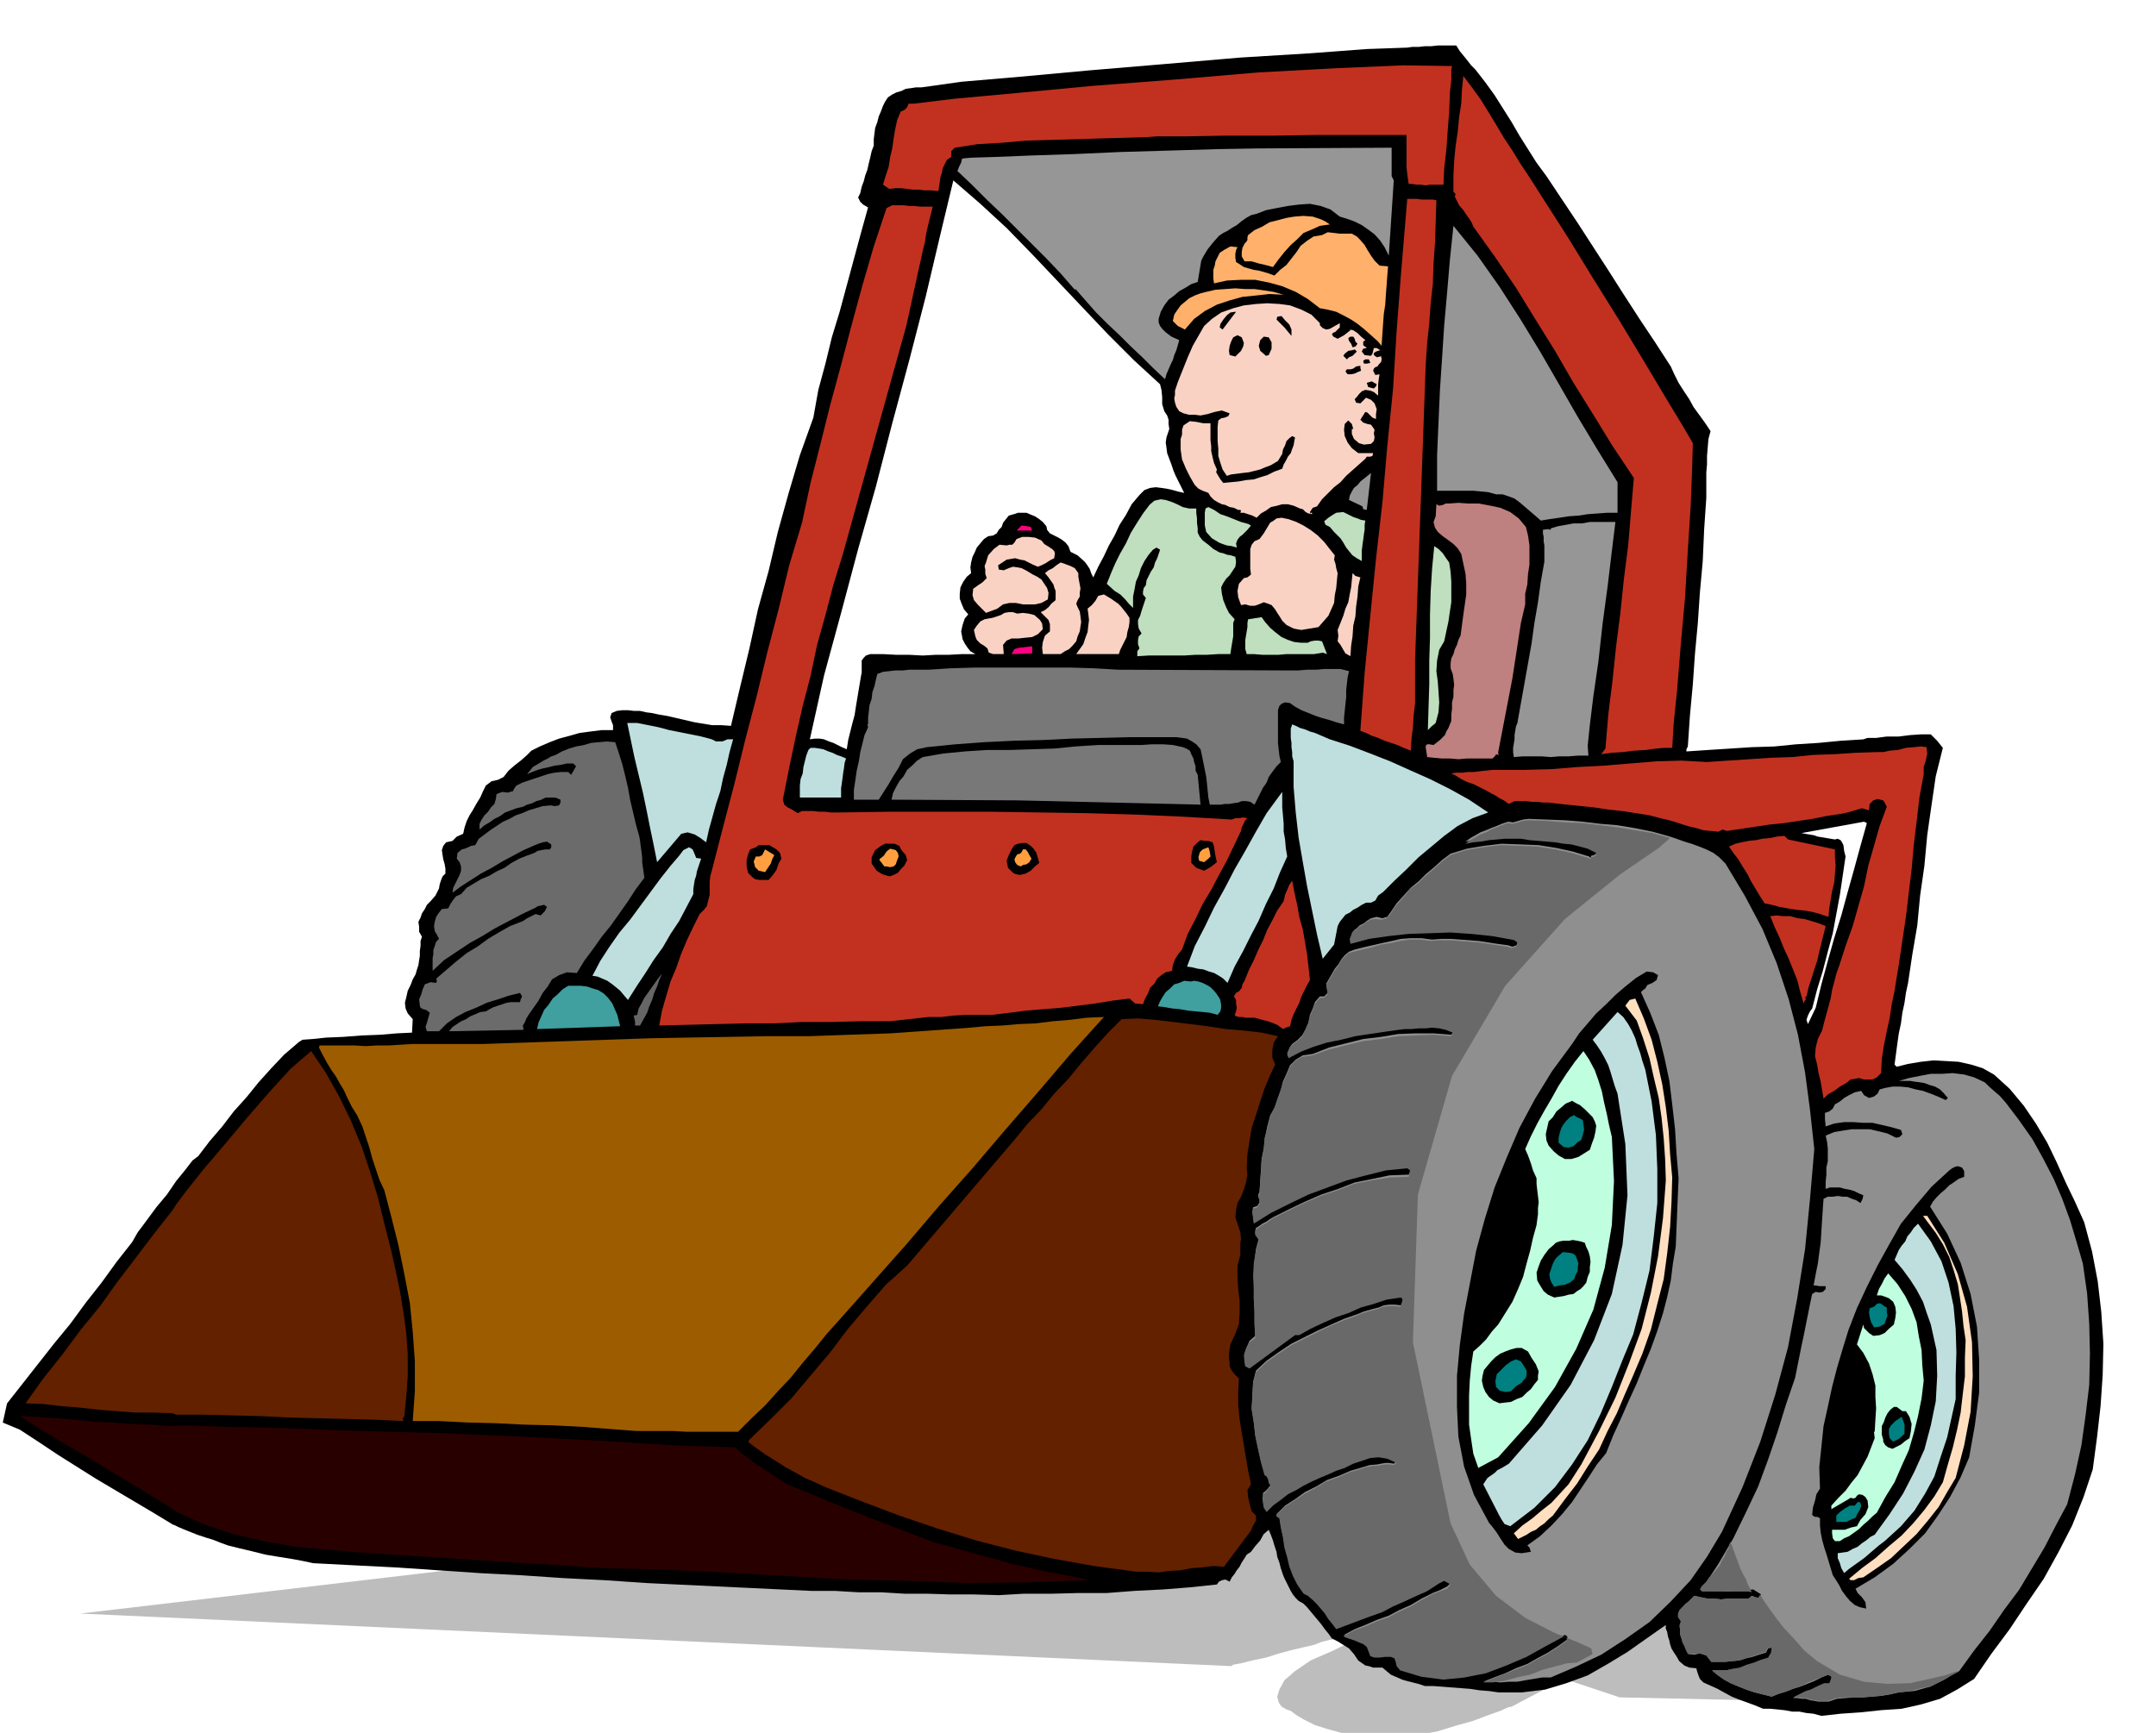 <svg xmlns="http://www.w3.org/2000/svg" fill-rule="evenodd" height="394.297" preserveAspectRatio="none" stroke-linecap="round" viewBox="0 0 3035 2440" width="490.455"><style>.pen1{stroke:none}.brush2{fill:#000}.brush4{fill:#632100}.brush7{fill:#409f9f}.brush8{fill:#bfdfdf}.brush10{fill:#c23120}.brush11{fill:#ff9f40}.brush12{fill:#787878}.brush13{fill:#969696}.brush14{fill:#fad2c4}.brush15{fill:#ff0080}.brush16{fill:#bfdfbf}.brush17{fill:#ffb06b}.brush18{fill:#8f8f8f}.brush20{fill:#bfffdf}.brush21{fill:teal}.brush22{fill:#ffdfbf}</style><path class="pen1" style="fill:#bdbdbd" d="m665 2207-552 65 1620 74 3-2 11-2 16-4 19-4 19-6 19-5 17-4 13-3 10-4 12-3 12-2h17v4l-8 5-16 8-32 14-22 15-15 13-7 13-3 10 2 8 4 6 7 4 6 2 8 6 10 6 16 8 19 6 26 7 33 3 43 1 24-3 27-5 26-8 25-7 21-8 17-6 11-5 5-1 74-39 78 26 183 4 195-209-1737-86-256 108z"/><path class="pen1 brush2" d="m10 1976 22-28 22-28 22-28 23-28 22-30 22-28 21-29 22-28 8-14 12-16 14-19 15-18 13-19 13-16 10-13 8-6 16-21 18-21 16-21 18-20 17-21 18-20 18-19 21-18 5-3 14-1 19-2 24-1 26-2 26-1 24-2 21-1 1-19-7-8-3-7-1-8 2-8 2-9 4-8 3-8 4-7 2-7 2-6 1-7 1-6v-7l1-7v-7l2-6-4-7v-7l-1-7 3-6 2-6 4-6 3-6 5-5 7-8 5-10 1-6 2-6 2-5 4-4v-7l-1-6-2-7-1-6-1-7 2-6 4-5 9-2 6-6 9-4 2-9 3-9 4-8 5-8 5-9 5-8 4-9 4-8 8-6 9-2 4-2 4-2 3-4 4-5 8-7 9-7 8-7 7-7 12-6 14-6 13-5 15-4 14-4 15-2 16-2h16v-7l-2-5-2-6 2-6 7-3 8-1h8l9 1h8l9 2 8 1 9 2 12 2 13 3 13 3 13 3 12 2 12 2h13l14 1 13-55 13-54 12-55 15-54 13-55 15-54 16-54 19-53 7-39 10-37 9-37 11-36 10-37 10-37 10-37 10-36-7-4-4-4-3-6 3-6 2-9 3-8 2-8 3-8 2-9 2-8 2-9 3-8v-9l1-8 1-8 3-8 2-8 3-7 3-8 3-6 4-6 6-4 6-3 7-2 6-3 8-1 6-1h8l57-8 82-7 98-9 107-9 105-9 98-6 80-6 57-2 7-1h9l9-1h9l9-1h26l5 8 9 11 7 9 6 6 14 18 13 18 12 19 12 19 11 19 12 19 12 19 14 19 22 33 22 33 22 34 22 34 21 33 22 34 22 33 22 34 5 11 6 12 7 11 8 12 6 11 8 11 8 11 8 12-3 11-1 12-1 12v12l-1 11v36l-3 44-2 45-4 44-3 44-4 43-3 43-4 43-3 44-2 4v3l30-2 31-2 31-2 32-1 30-3 32-2 31-3 32-2 6-2h12l15-2h17l16-2 15-1h14l9 9 8 10-10 40-6 41-6 42-4 43-6 42-4 42-7 41-6 40-3 14-2 14-3 14-2 15-3 14-2 14-2 15-2 15 3 3 16-4 18-3 18-2 18 1 17 1 18 4 16 5 16 9 22 20 20 24 17 25 16 27 13 27 13 29 13 27 13 29 11 41 8 42 5 43 3 45-1 44-3 44-5 44-6 45-13 39-16 40-19 37-21 38-24 35-24 36-26 35-24 35-24 15-24 13-27 8-27 6-29 2-28 3-29 2-27 3-11-3-10-1-10-2h-10l-11-2-10-1-10-1h-10l-12-5-11-4-11-4-10-4-11-6-9-5-11-5-9-4-5-5-2-5-2-6-1-4-10-1-7-3-7-6-4-7-4-6-3-5-2-6-1-5-2-6-1-6-2-5v-5l-27 19-27 19-28 17-28 16-30 11-30 9-33 4h-32l-14-2-13-1-13-2-13-1-13-1-13-1-13-1h-12l-9-3-8-2-8-2-7-2-9-4-7-3-6-5-6-5h-13l-6-2-5-1-10-7-6-9-7-8-8-5-8-5-8-4-5-7-5-6-5-7-5-6-5-6-5-6-5-6-5-5-7-4-4-4-4-5-3-5-3-6-3-6-3-6-2-5-3-9-2-8-3-8-1-7-3-9-2-7-3-8-3-7-7 6-5 9-7 8-6 8-6 4-3 5-4 6-3 6-4 5-3 5-4 5-3 6-6-3-5 1-4 2-3 4-38 4-38 3-40 2-39 3h-40l-38 1h-39l-35 2-35-1h-33l-32-1h-32l-33-2h-32l-34-2h-33l-231-11-59-4-59-3-59-4-58-3-59-4-59-4-59-3-58-3-14-3-16-3-19-3-18-3-20-5-17-4-16-4-11-4-10-4-10-3-12-4-10-4-10-4-7-3-6-3h-1l-28-17-27-16-27-16-27-16-27-17-27-17-27-18-26-17-24-10 6-27zm1130-935 7-1h7l6 1 7 3 6 2 6 3 6 3 7 3 2-13 3-12 3-12 3-11 2-13 2-12 2-12 2-12 1-6 1-5v-17l3-4 3-3 6-2h18l19 1h18l19 1 18-1h18l19-1h19l-7-4-4-5-4-6-3-6-2-11 2-9 3-9 5-6-6-7-3-7-3-8v-7l1-9 4-8 5-7 6-5-1-8 1-7 2-8 3-6 3-7 5-6 5-6 6-4 7-1 5-3 3-5 4-4 2-6 4-5 4-5 7-2 6-2h12l7 3 5 2 6 4 5 4 5 6 1 5 4 5 6 3 6 3 5 3 5 4 4 5 3 8 10 5 10 9 3 4 4 6 2 6 3 6 7-15 8-15 7-15 8-14 7-15 9-14 8-15 11-13 7-7 8-3 8-1 8 1 7 1 9 2 7 2 9 2-4-8-4-8-4-8-3-7-3-9-3-8-3-8-1-8-1-7 1-7 2-6 2-6-1-7v-6l-2-6-4-6-3-10v-10l-1-10-2-8-37-34-36-36-36-38-35-37-36-38-36-37-38-35-37-32-18 75-21 89-23 89-24 89-23 89-25 88-24 90-24 88-20 90zm1484 116-88 16 5 1 6 1 6 1 6 2 6 1 6 1 6 1 6 1 4-1 4 2 2 3 2 4 1 8 2 8-4 27-4 27-5 27-5 27-7 26-7 27-8 26-7 27-3 4-3 6-2 6 2 6 11-23 8-33 9-33 9-32 10-32 9-33 9-32 9-33 9-32-4-2z"/><path class="pen1" style="fill:#290000" d="m238 2008 22-1 59 2 84 2 105 4 114 3 117 5 111 6 97 6 88 3 3 3 7 6 8 6 12 9 11 7 12 8 11 7 9 6 25 10 26 11 25 10 27 11 26 10 26 10 26 10 27 10 26 7 27 8 27 7 28 8 27 6 27 6 28 5 28 6-85 3-85 1-87-3-86-2-87-5-87-5-86-4-84-2-248-16-46-3-46-3-46-4-45-4-45-8-43-10-42-14-39-18-8-6-18-11-26-16-32-19-36-22-36-21-35-21-28-18 25 1 26 2 26 2 27 3 26 1 26 2 27 1 27 2z"/><path class="pen1 brush4" d="m243 1704 5-8 15-20 23-29 29-34 31-37 32-37 31-34 29-25 21 31 19 34 16 33 15 36 12 36 11 36 9 37 10 39 6 27 6 29 5 30 4 30 2 29v30l-2 29-3 29-2 2 1 4-42-2-40-1-40-1-39-1-40-2-40-1-40-1h-39l-5-2-27-1h-26l-26-2-25-2-27-3-25-2-26-3-25-1 25-35 27-34 26-35 27-33 25-35 26-34 25-33 26-33z"/><path class="pen1" style="fill:#9e5c00" d="M450 1472h48l17 1 16-1h17l16-1 17-1h99l234-8 53-1 57-1 57-1h58l57-2 58-2 56-4 56-4 21-2 24-1 23-2 24-1 24-3 24-2 24-3 24-1-47 52-46 54-46 53-46 54-47 53-46 54-47 53-47 53-18 20-17 21-17 20-17 21-18 19-18 20-19 18-19 19h-73l-18-1h-52l-39-3-39-3-40-2-40-1-40-2-40-1-39-2h-38l3-42v-42l-3-42-4-40-8-42-8-39-10-40-10-38-7-15-5-15-5-15-4-15-5-15-5-15-7-15-8-13-6-12-5-11-6-10-5-9-7-10-6-10-6-11-5-10 1-3z"/><path class="pen1" style="fill:#6b6b6b" d="m598 1386 8-3 8 1 1-3-1-3 14-12 14-12 15-12 15-9 15-11 15-9 16-9 18-7 6-4 6-3 6-3 7 2 6-6 3-6-4-3-4 1-5 1-3 2-19 9-19 10-19 10-18 11-18 10-18 12-18 12-16 15v-18l1-5v-6l2-6 2-6 4-4-3-6-3-5-1-7 1-6 2-7 4-6 4-5 9-1 3-6 4-6 4-5 7-3 8-9 10-6 10-6 12-5 10-6 11-5 10-7 11-6 10-4 11-4 5-3 5-1 6-1h6l2-3v-4l-6-4-6 1-6 2-5 2-16 7-15 8-15 8-15 9-15 8-14 9-14 9-12 9 1-7 3-6 3-6 3-6 2-6v-6l-2-6-4-5 1-8 6-5 4-1 5-2 4-2 6-1 5-9 8-6 8-6 9-6 9-6 9-4 9-5 9-3 9-4 10-3 10-3 11-1 6 1 6-1 2-4v-4l-7-3h-14l-6 3-7 2-6 3-7 2-6 3-9 2-8 3-8 3-7 5-8 4-7 5-7 4-7 6v-8l3-6 4-6 5-5 4-6 5-5 2-7 1-7 8-3 8 1 3-1 4-1 2-4 3-4 8-4 9-3 9-3 9-3 9-3 9-2 9-1h11l4 4 1-2 2-3 2-4 2-3-4-4h-9l-9 2-8 1-8 2-9 2-7 2-8 3-7 3 8-10 10-6 5-3 6-3 5-3 6-2 9-5 10-4 10-3 11-2 10-3 11-1 11-1 12 1 5 15 5 16 4 16 4 17 3 17 4 17 4 17 5 18 1 6 1 8 1 7 1 8v7l1 7 1 7 1 8-12 16-11 17-12 17-12 17-13 16-12 17-12 16-11 18-14-1-11 4-10 6-6 10-7 9-6 11-7 10-7 10-3 5-2 5-3 5 1 6-105 2 5-6 6-4 6-4 7-3 6-4 7-3 7-3 8-1 5-3 6-3 6-2 6-2 6-2 6-1h13l1-4 2-4-3-5-16 4-15 5-16 5-15 7-15 6-13 7-13 9-11 11h-17l-2-6 2-6 2-7 2-7-5-4-4-1-4-2-1-3-1-9 3-7 2-7 3-7z"/><path class="pen1 brush7" d="M800 1388h17l9 1 9 3 7 2 8 5 6 6 6 8 3 7 4 9 2 8 2 8-117 4 2-9 4-9 4-9 6-7 6-9 7-6 7-7 8-5z"/><path class="pen1 brush8" d="m944 1219 6-7 6-7 6-8 8-4 5 3 3 7 2 5 7 1-2 6-2 6-2 6-1 6-2 6-1 6-1 7v7l-10 19-10 19-12 18-11 19-13 18-12 19-12 18-12 19-6-7-5-6-6-5-5-4-7-5-7-3-7-3-7-1 11-21 13-20 14-20 15-18 14-19 14-19 14-19 15-19z"/><path class="pen1 brush8" d="M883 1018h14l15 3 15 3 15 4 15 3 15 3 15 3 15 4 6 3h9l7-3h8l-5 18-4 18-5 18-4 19-6 18-5 18-5 18-4 18-8-6-8-5-10-3-9 2-34 40-5-25-5-24-5-25-5-24-6-25-6-25-5-24-5-24z"/><path class="pen1" style="fill:#666" d="m897 1429 2-9 4-7 4-8 5-7 5-7 5-7 5-7 5-6-4 9-3 9-4 9-3 10-4 9-3 9-5 9-5 9h-7v-5l-1-5-1-4 5-1z"/><path class="pen1 brush10" d="m985 1287 6-6 4-5 2-8 2-8v-18l1-9 2-7 16-62 16-61 15-61 16-61 15-62 16-61 15-62 18-60 12-56 14-55 14-56 15-55 15-57 15-55 16-55 18-54 8-4h16l8 1h7l9 1h17l-3 12-3 12-3 13-2 13-3 12-3 14-3 13-3 14-14 64-90 324-13 42-11 42-12 43-9 43-11 42-10 44-9 43-9 45 2 7 5 4 6 3 8 5 6-3h16l8 1h8l8 1h16l69-1h139l69 1 68 1 68 2 68 3 68 4 5-2h6l5-1 6 1-3 3-3 6-2 4-1 5-10 21-10 21-11 20-11 21-12 20-10 21-11 21-8 22-5 6-5 8-3 8-1 8-9 2-6 4-6 5-4 7-6 6-3 8-4 7-3 8-11-1-8-7-24 3-24 4-24 3-24 3-25 2-24 2-24 3-24 3h-37l-18 1-17 2h-18l-18 2-18 2-18 2h-42l-40 1h-41l-40 2h-41l-40 1-41 1-40 1 4-21 6-21 6-20 8-19 7-20 8-19 9-19 9-18z"/><path class="pen1 brush2" d="m1064 1193 4-3h15l5 3 5 3 5 5 2 8-4 7-3 9-5 7-6 7h-13l-6-1-4-3-6-6-2-9v-9l2-8 3-7 8-3z"/><path class="pen1 brush4" d="m1054 2028 30-29 30-30 27-32 27-32 25-33 27-32 27-31 30-27 151-177 18-22 20-21 18-22 20-21 18-22 19-22 19-21 19-19 23-1 24 2 25 3 25 3 24 3 26 4 24 2 26 3 23 5-6 9-2 11v10l4 10-8 17-7 17-6 18-6 19-6 18-3 18-3 19-1 19 1 10-2 11-3 10-4 10-5 9-2 10-1 10 4 12 3 9 1 10-1 5v17l-4 15v16l1 17 2 17v16l-1 16-5 14-7 15-1 6-1 7v6l1 7v5l3 6 4 5 6 6-1 19v19l2 19 3 19 3 18 3 18 3 18 4 19-5 8 1 10 2 9 3 11 6 6v7l-4 7-3 7-38 51-16-1-15 2-15 1-15 3-16 1-15 2-16-1h-16l-59-8-56-10-56-12-54-14-55-17-53-18-53-20-51-20-15-7-14-6-14-8-13-7-14-9-13-8-13-9-12-9v-3z"/><path class="pen1 brush11" d="M1064 1206h5l4-2 2-4 2-4 13 8-3 6-2 6-4 6-4 6-9-2-5-5-2-8 3-7z"/><path class="pen1 brush8" d="M1141 1053h6l6 1 6 1 7 3 6 2 6 3 6 2 7 3-2 6-1 8-1 6-1 8-1 7-1 7v13h-58v-17l1-9 3-8 1-9 2-8 2-8 3-8 3-3z"/><path class="pen1 brush12" d="m1222 1024-1-4h1v-9l1-9 1-9 3-9 1-9 3-9 2-9 2-8 8-3 9-1 9-1h10l9-1h27l31-2 34-1h135l33 1 34 2 232 1h22l12-1h13l11-1h23l12 3-2 9-1 9-1 9v10l-1 9-1 10-1 9v10l-11-3-9-3-11-3-9-3-10-4-10-4-9-5-7-5-7-1-5 2-3 3-2 6v46l1 9 1 9 2 9-6 6-6 8-5 7-3 8-5 7-4 8-4 8-4 8-6-4-6-1h-6l-5 2-7 1-6 1h-6l-6 1h-15l-2-10-1-10-1-10-1-9-2-10-2-10-2-10-2-9-6-7-6-4-7-4-7-1-8-1h-66l-40 1-42 1-40 2-41 1-41 2-41 3-40 4-14 3-10 6-10 8-6 12-7 11-7 12-7 11-7 11h-35v-14l2-13 2-14 3-13 2-13 3-12 3-12 5-11z"/><path class="pen1 brush2" d="m1240 1191 6-3h13l7 3 3 6 6 7 2 7-4 8-5 5-4 5-6 3-6 2-10-3-8-5-7-10v-9l5-10 8-6z"/><path class="pen1 brush11" d="m1239 1209 5-4 4-6 5-4 8 2 3 4 1 5-2 5-2 6-3 3-5 1-5-1h-3l-7-9v-1l1-1z"/><path class="pen1 brush10" d="m1268 157 5-2 4-4 2-5h7l58-7 87-8 106-10 117-9 117-10 111-6 93-4 69 1-1 5v14l-2 19-1 26-2 26-2 28-3 26-1 23h-19l-6 1-7-1h-6l-6-1h-5l-1-7-1-7-1-9v-46h-125l-65 1h-66l-55 1h-40l-14 1-34 1-34 1-34 1-34 1-35 1-34 3-34 2-32 5-5 5v8l-6 4-3 6-3 6-1 6-2 6-1 7-1 6-1 7-11-1h-9l-8-1h-8l-8-1-8-1h-9l-8 1-9-6 4-13 4-12 2-13 3-13 2-14 2-12 3-14 5-12z"/><path class="pen1 brush12" d="m1299 1066 29-5 31-3 31-2h32l31-1 31-1 31-3 31-2h61l15-1h15l14 1 14 3 5 2 5 3 2 5 3 6 1 5 2 6v6l3 6 4 42-257-6-178-1 2-9 4-8 5-9 6-7 5-9 7-6 7-7 8-5z"/><path class="pen1 brush13" d="m1356 223 12-1 33-1 49-2 61-2 67-3 69-2 66-2 58-1 188-1v40l3 6-7 106-6-12-6-9-8-9-8-6-10-7-10-5-11-4-10-3-13-10-14-5-15-3-15 1-16 2-16 3-15 3-13 5-8 2-7 4-7 5-6 5-7 4-6 4-6 3-6 4-8 9-8 10-3 5-3 5-3 6-1 6-4 24-9 3-8 5-9 5-7 6-8 6-6 8-5 9-3 10v5l2 5 3 4 5 5 8 6 11 5-2 7-2 7-3 7-2 7-3 6-3 7-3 7-2 7-17-16-15-15-17-16-15-15-17-16-16-16-15-17-14-16-1 1-20-23-20-21-21-21-20-20-21-21-21-20-21-21-21-20-1 2 3-8 3-6 1-5 2-1z"/><path class="pen1 brush14" d="m1389 814-2-6v-6l-1-5 2-5 3-10 8-9 8-6 10 1 4-1h4l3-3 3-5 8-3h9l9 1 9 4 4 5 8 5 3 2 3 3 1 3-1 7-6 3-6 4-6 3-5 2-7-3-6-3-6-3-6-1-7-2-6 1-6 1-6 4-6 4 1 6 7 1 7-3 6-2 7 1 5 1 6 3 5 3 5 3 6 3 6 4 4 6 4 6 2 7-1 9-9 5-9 2h-17l-10-2h-9l-9 2-8 6-16 6-6-6-5-5-6-7-2-7 1-9 7-5 6-4 6-6zm-3 58 5-1 6-1 6-2 6-2 5-3 6-1h6l6 2 8-1 8 1 8 2 8 7 3 5 1 8-7 7-8 4-10 1-9 1h-10l-7 3-5 6 1 13h-15l-6-2-2-6-5-4-5-3-5-5-2-5-2-9 4-6 5-6 6-3z"/><path class="pen1 brush2" d="m1428 1190 5-2 6-1h6l6 4 4 4 4 6 2 7 2 7-6 5-6 6-7 4-8 2-6-1-4-2-4-4-3-3-2-10 3-8 4-8 4-6z"/><path class="pen1 brush15" d="M1453 910v10l-29 1 4-7 7-2 9-1 9-1z"/><path class="pen1 brush11" d="M1440 1196h4l3 4 2 4 3 5-3 5-4 3-5 1-3 2-5-2-3-4-1-4 2-4 2-3 4-1 2-2 2-4z"/><path class="pen1 brush15" d="m1446 741 5 1 2 5h-22l7-7 8 1z"/><path class="pen1 brush14" d="M1486 845v-13l-2-5-1-4-7-10-5-6 5-4 6-3 5-4 6-4 6 2 8 3 6 3 5 7v5l1 6 1 5 1 6-1 5v6l-3 5-2 5 2 5 3 6 1 7 1 8-1 6-1 7-3 7-2 7-5 6-5 5-6 3-6 4h-25l-1-9 1-8 3-9 7-6v-10l-2-6-6-6-5-5 6-3 5-4 4-5 6-5zm45 12 6-5 5-6 4-7 8-2 10 6 10 7 4 4 4 5 4 5 4 6v6l-1 7-2 7-1 7-3 6-3 6-3 6-2 6h-60l5-7 5-7 3-9 3-8 1-9 1-8-1-9-1-7z"/><path class="pen1 brush16" d="m1618 711 7-6 9-2 7 1 9 3 7 3 8 4 9 2h10v6l1 8v6l1 8v6l3 6 4 5 8 6 7 6 9 5 5 1 5 2 6 1 6 2 1 7-1 7-4 6-4 6-5 5-4 6-3 6 1 9 2 9 4 10 4 8 8 9-2 5v19l-1 6-1 6-1 6-1 7h-17l-16 1h-16l-16 1h-50l-16 1v-7l3-4-2-6v-6l1-5 4-4-4-7-1-6v-6l3-6 2-7 2-6 2-6 2-6-4-5v-4l1-5 3-4 1-7 3-6 3-6 4-6 2-7 3-6 2-6 2-6-5-3-5 3-6 7-6 9-5 10-3 10-4 9-2 11-2 10v16l-6-6-5-6-7-7-8-5-11-10 6-15 6-14 7-14 8-14 7-15 8-13 9-14 9-12z"/><path class="pen1 brush7" d="m1676 1382 5-1 6 1 6 2 6 3 5 3 5 5 4 5 4 6 1 3 1 6v4l-1 5-4 5-11-3-10-1-11-1-10-1-11-2-11-1-11-2-9-1 3-7 4-7 4-6 6-5 6-6 7-2 7-3 9 1z"/><path class="pen1 brush17" d="m1698 411 13-3 14-1 14-1 14 1h13l14 2 13 2 14 4-20-1-18 2-20 2-18 5-18 6-17 9-15 11-13 15-10-5-7-7 2-9 4-6 5-7 6-5 6-5 8-4 8-3 8-2z"/><path class="pen1 brush17" d="m1940 481-10-9-9-8-10-8-9-6-11-6-10-5-12-3-11-2-17-13-17-10-19-8-18-5-20-4h-20l-20 1-18 4-1-7v-12l2-6 1-6 3-6 3-6 6-4 9-5 10 1-2 4-1 5v6l1 6 5 3 6 4 7 2 7 2 7 1 7 2 7 2 8 3 8-8 9-7 7-9 7-9 6-9 9-7 9-6 12-2 8-4 9 1 8 1h17l7 4 5 5 6 7 4 7 5 8 5 7 7 7 12 1-1 12-1 14-1 13-1 15-2 13-1 14-1 14-1 15v2l-5-6z"/><path class="pen1 brush14" d="m1946 495-3-2-6 2-3 2v3l4 3 5-1 1-1 1 5-1 4-3 3-2 3-3 1-2 2-1 3 3 6 6-1-1 6-1 8v16l-6-5-5-2-7-1-5 2-4 4-3 4-3 3 2 5 6 1 4-4 4-4 7 3 5 5 3 8-1 7v7l-5-2-3-3-4-4-3-1-7 11 4 4 6 2 5 1 5 7-1 5 1 6-1 5-4 4-10 1-7-2-7-6-3-7v-7h2l-2-7-5-5-5 5-1 8 1 9 4 9 6 8 9 7h21l-1 4-3 1h-5l-2 3-9 8-9 8-9 8-8 9-9 7-8 8-9 9-7 10-6 2-2 3-2 3 1 3v-2h2v2l-5-1-4-2-4-4-4-1-9-4-8-2h-8l-7 2-9 2-7 5-7 4-6 6-6-3-6-2-6-2h-5l1-3-1-1h-3l-6-3-6-1-6-3-5-1-6-3-5-3-5-5-3-5-8-3-6-3-5-5-3-5-4-7-3-6-3-6-2-5-3-7-1-7-1-7v-15l2-6v-7l2-6 9-6 9 1 10 2h10v24l1 8v7l2 9 2 8 4 9-1 4 3 5 3 5 4 5 10-1 11-1 11-2 11-1 9-3 10-3 10-5 11-4 2-6 3-5 3-6 4-5 2-6 2-5 1-6 1-5-4-2-4 3-4 4-2 6-3 6-1 6-3 5-3 5-5 3-5 3-8 3-7 3-8 2-8 2-9 1-8 1-8 1-6 2-6-9-3-9-3-10v-10l-1-11v-20l1-9 4-3 5-1 5-2 2-4-11-4-10 2-10 3-10 2-8-1h-8l-8-2-6-3-4-6-2-6-1-6 1-5v-6l2-6 2-6 2-5 6-15 6-15 7-16 8-14 8-14 11-10 13-9 17-6 15-4 17-2 16-1 17 1 15 2 16 6 14 7 12 12v3l4 4 5 2 5-1 14-8v6l-6 6-4 2-1 2 2 3 6 3 9-5 9-7-1-1 5 1 6 4 5 5 6 5-3 2v5l5 4-5 1-2 4 4 5 9 1 2-3 1-4 1-4h4l8 5z"/><path class="pen1 brush8" d="m1783 1145 22-30v22l1 11 1 12v11l2 11 1 12 2 12-10 22-9 23-11 22-10 23-11 21-11 22-12 22-10 23-6-6-6-4-7-4-7-2-8-3-8-1-8-2-7-1 11-29 14-27 13-27 15-27 14-27 15-26 15-27 15-26z"/><path class="pen1 brush2" d="m1686 1186 4-3 6 1h5l6 2 2 6 1 7 1 6 2 9-9 7-9 5-11-4-7-7v-9l1-7 2-7 6-6z"/><path class="pen1 brush11" d="m1693 1196 8-3 2 6 1 7-4 4-5 4-7-2-1-5 2-7 4-4z"/><path class="pen1 brush16" d="m1701 714 8 4 9 6 9 3 10 4 10 4 11 3 1 1 2 1-5 6-7 7-4 3-3 4-2 5 1 6-7-2-7-1-6-2-5-2-10-6-8-9-2-9v-18l1-6 4-2z"/><path class="pen1 brush2" d="M1739 439h1l-19 25-4-3 1-5 4-6 5-6 5-4 7-1zm3 33 6 3 3 8-1 5-3 6-4 4-4 4-8-2-1-6 1-7 2-6 3-6 6-3z"/><path class="pen1 brush10" d="m1740 1408-3-5 3-5 4-2 4-5 1-5 3-5 6-15 7-14 6-14 7-14 6-15 7-13 7-14 9-13 2-9 3-7 3-7 4-6 3 16 4 18 3 17 5 18 3 17 3 18 2 18 2 18-4 7-4 8-4 8-3 9-4 8-4 8-3 8-2 9-6 2-4 2-1-1-3-2-4-3-5-2-8-3-8-2-11-3h-12l-5-1h-4l-5-1-2-2 2-5 1-5-1-6v-5z"/><path class="pen1 brush14" d="m1751 814 5-1 5-4-1-8v-28l2-6 4-5 7-3 6-8 6-10 3-5 5-3 4-3 7-1 10 2 11 4 10 5 11 7 9 7 9 9 7 9 8 10-1 6 2 6 1 6 2 7-1 10-1 11-2 10-1 11-4 9-4 9-7 8-7 8-6 1-6 1-6 1-6 1-6-1-5-1-6-3-4-2-6-6-3-5-4-6-3-5-5-6-5-2-6-2-7 3-6 2h-6l-7-2-6 1-4-11-1-9 2-10 7-8z"/><path class="pen1 brush17" d="m1757 331 9-7 11-5 10-6 12-3 11-3 12-2 13-1 13 1 6 2 6 2 6 3 6 4-14 2-11 5-12 5-9 9-9 8-9 10-8 10-8 11-11-3-9-2-10-3h-10l-4-7v-6l1-6 3-6 2-2 2-3v-4l1-3z"/><path class="pen1 brush18" d="m1767 1881-1-18v-17l-1-17v-35l1-18 2-17 4-15-5-7v-4l1-4 5-3 4-3 6-3 4-3 5-3 22-11 23-11 23-10 24-8 23-9 25-5 24-5 27-1 2-4 1-4-5-3-30 3-28 7-27 7-27 10-27 10-27 13-26 13-24 15-1-8-1-7 1-6 6-2 3-5v-5l-2-5 2-5 1-15 1-15 1-16 3-15 2-16 3-15 4-15 7-13 4-12 4-11 3-12 5-11 5-12 8-8 10-6 14-2 23-9 24-6 24-6 25-3 24-4 25-1h25l25 2 2-3v-3l-9-4-9-1-10-1-9 1h-10l-10 1h-10l-9 1-21 3-20 3-20 3-19 5-20 4-19 6-18 7-17 9-3-5 2-4 2-5 3-4 8-6 6-6 5-9 4-9 2-11 4-9 3-9 7-8h6l5-5-2-13 4-7 4-7 4-7 5-6 4-7 5-6 6-5 8-3 12-3 13-3 13-3 14-3 13-3 14-1h15l15 2 13-1h14l13 1 13 1 13 1 13 2 13 2 15 2 6 2 6-2 1-3 1-3-5-3-4-1-28-5-28-3-29-2-29 1-30 1-28 4-27 4-26 7-1-7 1-6 3-5 4-3 4-4 6-3 5-4 5-3 8-2 8 2 3-1 4-1 2-3 3-4 8-12 10-11 10-11 11-9 10-10 12-10 11-10 12-9 23-7 24-4 25-3 27 1 25 1 25 4 23 5 23 7 2 2 1-3 4-1 3-2v-3l-11-6-11-3-12-3-11-2-13-2h-12l-12-1-12-1-12-2h-23l-10 1h-12l-11 2-11 1-11 2 7-5 7-4 7-4 8-3 7-3 8-3 7-3 9-3 7 1 7-2 7-2 8-1 25 1 26 1 25 2 25 3 24 2 24 4 25 5 25 7 9 3 11 4 10 3 11 4 10 4 10 5 8 6 9 9 27 45 25 47 20 48 17 51 13 50 10 53 7 53 6 55-6 70-7 71-11 69-13 69-18 67-21 66-25 64-29 63-21 35-23 33-28 30-30 29-34 24-34 22-36 17-35 15h-12l-12 2-12 2-11 2h-12l-12 1-12-1h-12l15-6 16-6 15-7 16-6 14-8 15-8 14-9 14-10-1-4-3-2-26 14-27 15-28 12-29 11-30 5-30 3-31-4-30-9-5-5-2-5-2-6-5-2h-8l-7 1h-8l-6-2-2-8-3-5-5-4-4-2-7-3-6-2-6-2-4-2 15-8 15-6 16-7 17-6 15-8 16-7 15-9 16-8 10-4 10-5 5-5-9-5-8 4-9 5-7 6-16 7-16 7-16 7-15 8-17 6-16 6-16 6-16 6-6-8-4-7-6-8-4-6-6-7-6-5-7-6-6-3-8-13-6-12-6-14-3-13-4-14-3-14-3-14-2-12-2-2-2-2 12-12 14-9 14-10 16-8 15-9 17-6 16-7 17-5 10-3 11-1 5-1 6-1h6l6 1 5-4-13-6-12-1-12 1-12 4-13 4-12 6-12 4-11 5-12 5-11 5-11 6-11 7-11 6-10 7-11 8-9 9-4-7-2-6v-12l3-2 3-3 3-4 3-2-3-5-1-5-2-4-3-2-6-18-4-18-4-19-2-18-3-19 1-19 1-18 4-16 15-14 17-12 18-12 18-9 18-9 20-9 18-8 20-7 7-3 7-2 7-2 8-2 7-3 8-1h7l9 1 2-5 1-5-3-3-20 3-18 6-18 5-18 7-18 6-18 8-17 9-16 9h-5l-65 47-5-2-2-6v-11l3-9 4-9 8-7z"/><path class="pen1 brush16" d="m1776 869 5 7 7 8 7 6 9 7 9 4 9 3 9 1h10l4-2 6-1h5l5 1 7 18-6-2-6 1-6 1h-39l-11 1h-23l-12-1h-10l-2-7v-13l1-6 1-6 1-6v-6l1-5 19-3z"/><path class="pen1 brush2" d="m1779 474 7 1 4 7v9l-4 9-4 1-1-1-7-6-2-7 2-8 5-5zm25-29 5 6 6 6 3 7v9l-5-6-5-6-6-6-5-5 1-4 6-1z"/><path class="pen1 brush8" d="m1819 1020 5 2 6 3 7 2 7 3 7 2 7 3 7 3 7 3 28 9 29 11 28 11 29 13 27 12 28 14 27 15 27 18-22 8-21 11-19 14-18 15-18 15-17 17-17 16-16 16-7 5-4 7-6 3h-7l-6 3-6 4-6 3-5 4-6 3-4 5-4 5-3 6-5 26-16 20-8-34-7-34-7-34-6-34-6-35-4-35-3-36v-36l-2-7v-6l-1-7v-6l-1-7v-13l2-6z"/><path class="pen1 brush2" d="m1873 449-1 1-4 2-6-4 5-2 6 3z"/><path class="pen1 brush16" d="m1870 729 6-4 5-3 10-1 10 5 4 2 6 2 5 2 6 1-1 6v7l-1 6-1 8-1 7-1 8v15l-7-4-6-4-5-6-4-5-4-7-4-6-5-5-4-4-6-7-6-3-2-5 6-5z"/><path class="pen1 brush14" d="m1904 807 4 4 7 2-3 13-1 14-2 14-1 14-3 13-1 15-2 13-1 15-7-4-3-5-4-7-4-5 1-8-1-8 4-10 4-10 3-10 4-9 2-11 2-10 1-10 1-10z"/><path class="pen1 brush2" d="m1904 493 3-1 3 3-3 3-3 3-5 2-3 3-5-5 2-3 5-4 6-1zm-9-34-3 2v-2h3zm20 56v3l1 4-5 2-4 2-5 1h-5l-3-4 2-3h5l4-1 4-3 6-1zm-14-41h4l2 3 1 4 3 3-3 4-4 1-2-5-3-4-1-4 3-2z"/><path class="pen1 brush13" d="m1930 666-6 52-5-1-1-4-19-9 1-6 3-6 3-5 5-4 4-5 5-4 5-4 5-4z"/><path class="pen1 brush10" d="m1972 388 9-108h14l6 1h16l5 1-1 30-1 31-2 28-1 29-3 27-2 28-3 28-2 30-15 416v62l-2 16-1 17-2 16-1 17-10-4-9-4-9-3-9-3-9-4-9-3-8-4-8-3 6-81 8-81 8-80 9-79 7-81 8-79 5-81 6-79z"/><path class="pen1 brush2" d="M1922 506h5l2 5-5 1h-4l-1-4 3-2zm2 33 7-2 7 4-1 3-3 3-8-2-2-6z"/><path class="pen1" style="fill:#bf8080" d="m2018 1049 9-7 7-7 2-5 3-5 2-5 2-5v-9l1-8v-9l2-8v-9l1-8-1-8-1-7-3-8v-7l1-7 3-6 2-7 3-6 2-7 3-6 2-15 2-15 2-14 2-14v-15l-1-14-3-14-3-14-5-8-6-6-8-6-7-5-7-6-4-6-2-8 3-8 1-17 4 2 5-1 4-2h5l13-1 14 1h15l16 3 14 3 14 6 12 9 10 12 3 12 2 14v27l-2 13-1 15-3 13v15l-6 26-4 26-4 26-4 26-5 26-5 26-5 26-5 26v2l1 2-4-1-1 2-2 2-2 2h-36l-12 1-12-1h-11l-11-1-10-1-1-7-1-6v-3l2-2h3l6 1z"/><path class="pen1 brush16" d="m2019 769 6 4 6 6 4 6 5 7 2 13 1 14v29l-2 13-2 14-3 14-3 14-7 12-3 15-1 15 2 15 1 14 1 15-1 14-4 15-6 5-5 5 1-33 1-32v-33l1-32v-33l1-33 2-32 3-31z"/><path class="pen1 brush13" d="m2046 318 34 42 31 44 29 45 28 46 26 45 27 47 27 45 29 47v43h-15l-13 1-14 1-13 2-14 1-13 2-14 2-12 2-8-7-7-6-7-6-7-6-8-6-8-3-9-3h-9l-11-3-10-1-11-1h-51v-50l2-47 2-45 3-45 3-46 4-45 4-47 5-48z"/><path class="pen1 brush10" d="M2110 1084h37l37-1 37-3 38-2 36-3 37-3 35-1 36 2 29-2 30-2 30-2 31-1 29-3 30-1 30-2 30-1h9l9-2 12-1 11-3 12-1 9-1 8 1 1 9-2 10-3 9v10l-6 33-4 34-4 33-3 34-4 33-4 34-5 33-5 34-3 18-3 19-4 19-3 20-4 18-4 20-3 19-1 20-6 6-6 3h-12l-7-2-6 1-6 1-6 5-9 5-8 6-9 5-6 6-2-12-2-12-3-12-2-12-3-12 1-12 3-12 6-12 3-12 3-11 3-11 3-11 2-12 3-11 3-12 4-11 9-28 10-28 8-28 8-28 6-29 8-28 8-28 10-27-3-6-2-3-8-2-6 2-5 5-1 7v2l-10-3-10 3-10 3-10 2-20 3-20 4-20 3-20 3-20 2-20 3-20 3-20 3-6-2-6 3-11-1-10-1-10-3-9-2-10-3-9-3-10-3-9-2-19-5-19-3-19-3-19-2-20-3-19-2-20-2-18-2-8-1h-8l-8-1h-8l-8-1h-16l-8 4-7-5-6-3-6-4-6-3-7-4-6-3-6-3-6-3-9-3-8-4-8-5-6-3 7-1h9l7-1h9l8-1 9-1 9-1h9zm-50-977 12 16 13 18 11 18 11 18 10 17 12 18 11 18 12 18 23 36 32 50 35 57 38 61 35 58 31 52 23 38 14 24-1 36-2 52-4 62-4 68-6 66-5 62-5 49-2 34h-11l-12 1-14 2-17 1-16 2-16 1-14 2 6-8 4-48 6-48 5-48 6-47 5-48 6-47 4-48 4-47-30-45-27-44-28-45-26-45-28-45-27-44-30-44-30-42-2-5-3-5-5-7-4-6-6-7-3-6-3-6 1-4-3-3v-22l1-21 2-21 3-20 2-21 3-19 1-20 2-19z"/><path class="pen1 brush2" d="m2213 1470 10-15 12-14 12-14 14-13 13-13 14-12 15-12 15-9 9 1 7 4-2 7-6 4-7 3-3 5-3 2-3 3 13 29 12 31 8 32 7 33 4 33 4 35 2 34 3 35-1 23-1 24-1 24-1 25-4 24-3 24-5 23-6 23-8 25-9 25-10 24-10 25-11 24-11 25-11 24-10 25-13 16-11 17-12 18-12 18-14 17-15 16-16 15-18 13 3 3 2 6-13 2-9-1-9-5-6-6-6-9-5-8-6-8-5-6-21-39-14-40-8-42-2-42v-44l4-43 6-44 8-42 9-47 12-44 14-45 17-42 18-42 22-41 24-39 28-38z"/><path class="pen1 brush20" d="m2074 1903 9-8 9-9 8-11 9-10 10-16 10-16 8-18 7-17 5-19 5-18 4-18 5-18 1-8 1-7v-9l1-8-1-9-1-8-1-9v-8l-5-11-3-10-4-11-4-9 8-18 9-18 10-18 10-17 10-18 11-17 12-17 12-15 8 12 8 15 5 14 5 16 3 15 4 17 3 15 4 17 3 62-3 62-10 60-16 59-24 55-30 54-37 51-43 48-28 15-7-20-3-20-3-21v-41l1-21 2-21 3-20z"/><path class="pen1 brush2" d="m2137 1641 4 6 3 6 2 7 3 8v7l1 8v9l1 9-4 23-5 24-7 23-7 24-10 21-12 21-14 20-15 19 3-30 6-30 5-30 8-29 8-30 9-30 9-29 12-27zm-18 262 8-3 8-2h7l9 5 5 9 6 9 2 5 2 5-1 6v6l-5 6-5 7-6 5-6 6-8 3-8 4-9 1-8 1h1l-9-4-6-5-5-7-3-7-2-9 1-7 2-8 5-6 5-6 6-6 7-5 7-3z"/><path class="pen1 brush8" d="m2124 2061 47-54 40-57 33-63 25-65 15-69 7-70-3-72-11-71-4-11-3-10-3-10-3-9-5-10-5-9-6-9-6-8 35-39 8 7 7 10 5 9 5 11 3 10 4 11 3 11 4 12 9 45 6 47 2 48v48l-5 47-6 48-11 45-12 45-15 36-15 38-16 38-18 37-22 34-24 32-29 29-34 26-8-3-4-6-4-7-3-6-19-37 6-9 10-7 4-4 6-3 5-3 5-3z"/><path class="pen1 brush21" d="m2127 1917 7-3 7 3 4 6 4 7v5l-1 5-3 3-3 4-8 5-7 7-8 1-8-2-5-5-1-8 2-10 6-6 7-7 7-5z"/><path class="pen1 brush13" d="M2174 791v-23l-1-6v-6l-1-5v-5l7-1 4 1v-2l10-3 11-2 11-2h12l11-2h36l-5 41-6 50-7 52-6 54-7 48-5 41-3 29 1 14h-15l-13 1h-13l-12 1-13-1h-26l-13 1-1-7v-6l1-6 1-6v-6l1-6 1-6 2-5 5-28 5-28 5-28 5-28 4-29 5-29 4-29 5-28z"/><path class="pen1 brush22" d="m2226 2062 25-47 23-47 19-48 18-49 13-51 10-51 7-54 4-53-1-30-2-29-3-29-4-28-7-29-6-27-9-28-9-25-16-21 6-8 8-2 12 28 11 30 8 31 7 32 5 32 4 33 2 33 3 33-1 34-2 36-4 36-5 37-9 35-9 36-12 34-14 33-11 25-11 26-13 25-12 26-16 24-15 24-17 22-17 23-6 5-6 6-6 4-6 5-7 3-6 4-6 3-6 3-6-8 12-11 14-10 13-11 14-11 12-13 12-13 9-14 9-14z"/><path class="pen1 brush2" d="m2174 1767 6-8 7-6 3-3 5-2 6-1h8l5-1 6 1 5 1 6 2 2 6 3 6 2 7 1 8-1 7v7l-3 7-2 8-4 5-4 4-5 3-5 4-7 1-7 2-7 1-6 1-9-4-6-5-5-8-4-7-1-11 3-9 3-8 5-8zm37-216 2-1 5 3 6 3 7 6 5 5 6 6 3 6 2 6-1 8-2 9-3 8-3 9-8 5-8 5-10 3h-9l-9-5-7-6-7-8-3-7-1-9 2-9 2-9 6-6 5-8 6-5 7-6 7-3z"/><path class="pen1 brush21" d="m2210 1764 4 1 4 3 2 5 2 6-1 5v6l-3 5-2 6-6 5-7 3-8 1-7 2-4-6-2-5-1-7 2-6 2-6 2-5 3-5 3-3 7-6 10 1zm6-194 2 2 4 2 4 2 2 1 1 6 1 8-2 7-2 7-6 4-5 5-7 2-7-1-7-6v-7l2-8 2-6 3-5 4-5 5-5 6-3z"/><path class="pen1 brush18" d="m2385 2247 9 2 10 2h9l10 1 9-1h30l4-4 5 2 5 1 3-5-11-7-9 1-9 1h-9l-9 1-10-1h-9l-9-2-8-1 23-35 21-36 18-37 17-36 14-38 13-38 12-39 13-38 3-15 3-15 3-15 3-14 3-15 3-15 3-15 3-14 5-3 5 1 5-1 4-4v-4h-9l-5-1h-3l3-16 3-15 2-15 2-15 1-16 1-16 1-15 1-14 6-3h7l7-1 7 1h6l7 3 6 2 6 4 3-6 1-5-7-3-6-3-7-2-6-1-7-2h-14l-6 2v-10l1-10v-10l2-9v-18l-1-9-2-9 12-5 12-2 13-2h25l13 3 12 3 12 6 5-1 4-4-2-6-14-4-13-3-13-3h-13l-14-1h-13l-14 2-12 4-1-10v-9l6-2 5-4 3-6 7-4 6-5 7-4 8-4 9-2 4 6 7 4 7-2 5-4 3-6 7-2 11-2h11l11 1 11 3 10 2 11 4 10 4 11 5 3-3-6-7-5-5-7-4-7-2-8-3-6-1-8-1-6-1h-16l14-4 15-3 16-3h16l15-1 16 2 14 4 15 7 6 6 8 7 7 6 8 9 19 25 19 27 15 27 15 29 12 28 11 30 9 30 9 31 6 42 3 43 1 42-1 44-5 42-6 43-9 41-11 42-16 30-16 31-18 30-18 30-21 28-20 29-22 28-21 29-11 6-10 6-10 5-10 5-11 3-11 3-11 1-11 1-13 3-13 2-12 1-12 1h-13l-12 1-12 1-12 4h-14l-6-1-6-1-6-2h-6l-6-1h-6l6-3 7-3 6-3 7-3 6-3 6-2 7-3h7l1-5 2-5-5-3-10 4-10 5-10 4-10 4-10 3-10 4-10 3-10 4-12-3-12-3-12-4-10-4-12-5-9-5-10-7-7-6h20l9-2 11-1 10-4 10-3 10-4 10-3 1-4 3-3 1-4-1-4-5 1-3 6-10 3-9 3-9 2-9 3-11 1-9 1h-20l-7-9-9-3-8 2-8-1-3-6-2-5-3-6-2-5-2-6v-12l2-6-4-10 5-9 4-5 5-4 4-4 4-4z"/><path class="pen1 brush10" d="m2512 1177 5 5 66 14v11l1 12-1 12-1 12-3 12-2 12-2 12-1 12-12-4-11-3-12-2-11-1-12-2-11-2-11-3-10-2-7-11-6-10-6-10-5-10-7-11-6-10-7-9-6-9 9-4 9-2 10-2 10-1 9-2 11-1 9-2 11-1zm58 127-3 12-3 12-3 12-3 13-4 12-4 13-4 12-3 13-3 2h2v2l-2 3-1 3-5-17-4-16-6-15-6-15-7-15-6-15-7-15-6-15 9-1 9 1h10l11 3 9 1 10 3 10 3 10 4z"/><path class="pen1 brush2" d="m2562 2096-1-30 3-29 3-29 6-27 6-28 7-27 8-27 8-26 12-31 14-30 15-30 16-29 17-30 21-26 22-26 25-23 4-3 4-2 4-1 6 2 3 5v8l-8 3-7 5-6 4-6 6-6 5-6 6-5 6-4 7 24 38 19 41 14 44 9 46 3 46v47l-6 46-8 45-12 28-15 28-17 26-18 25-22 22-23 21-26 19-27 16 3 6 6 6 5 7 1 9-9-2-7-3-7-6-5-6-6-8-4-8-5-8-4-6-3-10-3-10-3-10-3-9-3-11-2-10-1-10v-10l-3-2h-3l-3-1-2-2 1-10 3-10 2-9 5-8z"/><path class="pen1 brush2" d="m2610 1909 3 4 5 5 3 5 3 7 3 23 3 24-1 24-3 24-7 21-10 21-14 19-17 18-1-25 2-25 2-25 5-24 4-25 6-25 7-24 7-22z"/><path class="pen1 brush20" d="m2578 2120 10-11 10-10 8-11 9-11 7-13 7-13 5-13 5-13-1-9h1l1-17 1-16-1-16v-16l-4-16-5-15-8-15-9-12 9-28 1 5 4 4 3 3 6 4 9-1 7-3 6-6 7-6 2-9 1-8-1-8-3-7-6-5-5-2-6-2h-6l3-9 4-7 4-8 5-7 13 15 11 17 9 18 7 19 3 19 4 20 1 21 2 22-3 25-5 25-6 24-7 24-10 22-10 23-13 21-12 22-6 5-6 6-7 6-6 6-7 5-7 5-7 3-6 4h-7l-3-4-1-7v-5h18l8-3 9-2 5-9 7-8 4-10-1-9-3-5-4-3-5-1-3 2-2 3-3 1-4-1-3 2-24 14v-5z"/><path class="pen1 brush21" d="M2604 2120h7l4-5h2l2 1 1 5-2 5-3 5-3 6-7 3-6 3h-14v-9l5-5 7-5 7-4z"/><path class="pen1 brush8" d="m2587 2187 7-1 7-1 7-4 7-3 6-5 6-4 6-5 6-3 21-29 19-29 16-31 14-31 9-34 7-34 2-36-1-36-4-18-4-18-6-17-5-15-9-17-9-14-11-15-11-13 3-7 3-7 4-6 5-6 3-7 5-6 4-6 6-6 18 25 15 28 10 30 7 33 3 32 1 33-1 33v33l-6 27-6 27-9 27-9 28-13 24-15 24-19 22-23 21-8 6-7 6-7 6-7 6-7 5-7 5-7 5-7 6-4-7-2-7-3-7v-7z"/><path class="pen1 brush22" d="m2603 2223 18-15 19-14 18-16 19-16 17-18 15-18 14-19 12-20 7-25 7-24 6-25 5-24 3-26 3-25v-26l1-25-3-20-2-20-3-20-3-19-6-20-6-18-9-18-10-16-18-24h6l24 38 19 44 13 46 7 50 1 48-3 50-9 47-12 46-12 20-12 21-15 19-16 19-18 17-18 17-20 14-19 13-7 1-6 3h-5l-2-2z"/><path class="pen1 brush21" d="m2642 1836 4-1 4 2 2 2 4 2v6l1 6-2 5-2 6-7 4-8 1-4-7-2-7-1-7 1-6 6-2 4-4z"/><path class="pen1 brush2" d="M2666 1981h4l4 3 4 3h5l5 8 3 10-1 10-2 10-6 4-6 5-6 3-6 3-6-2-4-3-3-5v-3l-2-7v-12l3-6 2-6 3-6 4-5 5-4z"/><path class="pen1 brush21" d="m2677 1995 2 5 2 6v13l-8 7-8 4-5-5-1-6v-7l3-5 6-6 9-6z"/><path class="pen1" d="m1767 1884-1-18v-17l-1-18v-17l-1-18 1-18 3-17 4-15-5-7v-4l1-4 5-3 4-3 6-3 4-3 4-3 22-11 23-11 23-10 24-8 23-9 25-5 25-4 27-1 1-5 1-4-4-3-30 3-28 7-27 7-27 10-27 10-27 13-26 13-24 15-1-8-1-7 1-6 6-2 3-5v-5l-2-5 2-4 1-16 1-15 1-16 3-15 1-16 4-15 4-15 6-13 4-12 4-11 4-12 5-11 5-12 7-8 10-6 15-2 22-8 24-6 25-6 25-3 24-4 25-1 25-1 25 2 1-3 1-2-10-4-9-2-10-1-9 1h-10l-10 1h-9l-9 1-21 3-20 3-20 3-20 5-20 4-19 6-18 7-17 9-2-5 1-4 2-5 3-4 8-6 7-6 4-9 4-9 3-11 4-9 3-9 7-8h6l5-5-2-13 4-7 4-7 4-7 5-6 3-7 6-6 5-5 8-2 12-3 13-3 13-4 14-2 13-3 14-2h14l15 2 13-1h14l13 1 14 1 13 1 14 2 13 2 14 2 6 2 6-2 2-3 1-2-5-4-4-1-28-5-29-3-29-2-29 1-30 1-28 3-28 4-26 7-1-7 2-5 2-5 5-3 4-4 6-3 5-4 5-3 8-1 8 1 3-1 4-1 3-3 3-4 8-12 10-11 9-11 12-9 10-10 12-10 11-10 12-9 22-7 24-4 25-3 26 1 25 1 25 4 23 5 24 7 3 2 1-3 4-1 3-2v-3l-12-6-11-3-12-3-11-1-12-2-12-1-12-1-12-1-12-2h-23l-11 1-11 1-11 2-11 1-11 2 7-5 7-4 7-4 8-3 7-4 8-3 7-3 8-3 7 1 8-2 6-2 9-1 25 1 26 2 25 1 25 3 24 3 24 4 25 4 25 7-16 14-54 37-78 63-84 94-75 127-48 167-7 208 53 255 27 58 37 44 41 31 41 21 32 13 20 9 2 8-22 12-14 1-15 4-19 5-18 7-19 4-18 5-16 2h-13l15-6 15-6 15-6 16-6 14-8 15-8 14-9 14-10-1-4-3-2-26 14-27 15-28 12-29 11-30 6-30 3-31-4-30-9-5-6-1-5-2-6-5-2h-8l-8 1h-7l-6-2-3-8-2-5-5-4-5-2-7-3-6-2-6-2-4-2 15-8 16-6 16-7 17-6 15-8 16-7 15-9 15-8 10-4 11-4 5-6-9-5-8 4-9 6-8 5-16 7-15 7-16 7-15 8-17 6-16 6-16 6-16 6-6-8-5-6-5-8-5-6-6-7-6-6-7-6-6-3-9-13-6-12-5-13-3-13-4-14-2-14-3-14-2-13-3-2-2-2 12-12 14-9 15-10 15-8 15-9 17-6 16-7 17-5 5-2 6-1 5-1h6l5-1 6-1h6l6 1 4-3-13-6-12-2-12 1-12 4-12 4-12 6-12 4-11 5-12 5-11 5-12 6-10 6-12 6-10 8-11 8-9 9-4-6-1-6-1-7 1-6 3-2 3-3 2-4 3-2-3-5-1-5-2-4-3-2-5-18-4-18-4-19-2-18-3-19 1-19 1-18 4-16 15-14 17-12 18-12 18-9 18-9 19-9 19-8 19-7 7-3 7-2 7-2 8-2 7-3 8-1h7l9 1 3-5 1-5-3-3-20 3-18 6-18 5-18 8-18 6-18 8-17 8-16 9h-6l-64 47-6-3-1-5-1-11 3-9 5-9 8-6zm791 455 32 19 34 10 33 3 32-1 27-6 22-5 14-5 6-1-11 6-10 6-10 5-10 5-12 2-11 3-12 2-11 1-13 3-12 2-12 1-12 1h-25l-12 1-12 4h-13l-6-1-6-1-6-2h-6l-6-1h-6l6-3 6-3 6-3 7-2 6-3 6-3 7-3h7l2-4 1-5-5-3-10 4-10 4-10 4-10 5-10 3-10 4-10 3-9 4-12-3-12-3-12-4-10-4-12-5-9-5-10-7-7-6h19l10-2 10-2 10-4 10-3 10-4 10-3 4-7 1-7-6 1-2 5-10 3-9 3-10 3-9 3-10 1-10 1h-19l-7-9-10-3-8 1h-8l-3-6-2-5-3-6-1-5-2-6v-6l-1-6 2-6-4-6v-5l2-5 4-4 4-4 5-4 4-4 4-4 9 2 10 2h9l10 1 9-1h29l5-4 5 2 4 1 3-5 1 2 4 7 7 10 10 14 11 14 15 16 14 16 18 15zm-162-98h65l5 1-1-2-2-4-3-6-2-6-4-7-3-6-2-4v-1l-13-35-1 2-2 8-3 4-2 6-4 6-3 7-5 6-5 6-5 5-4 6-7 7-2 4 3 3z" style="fill:#696969"/></svg>
